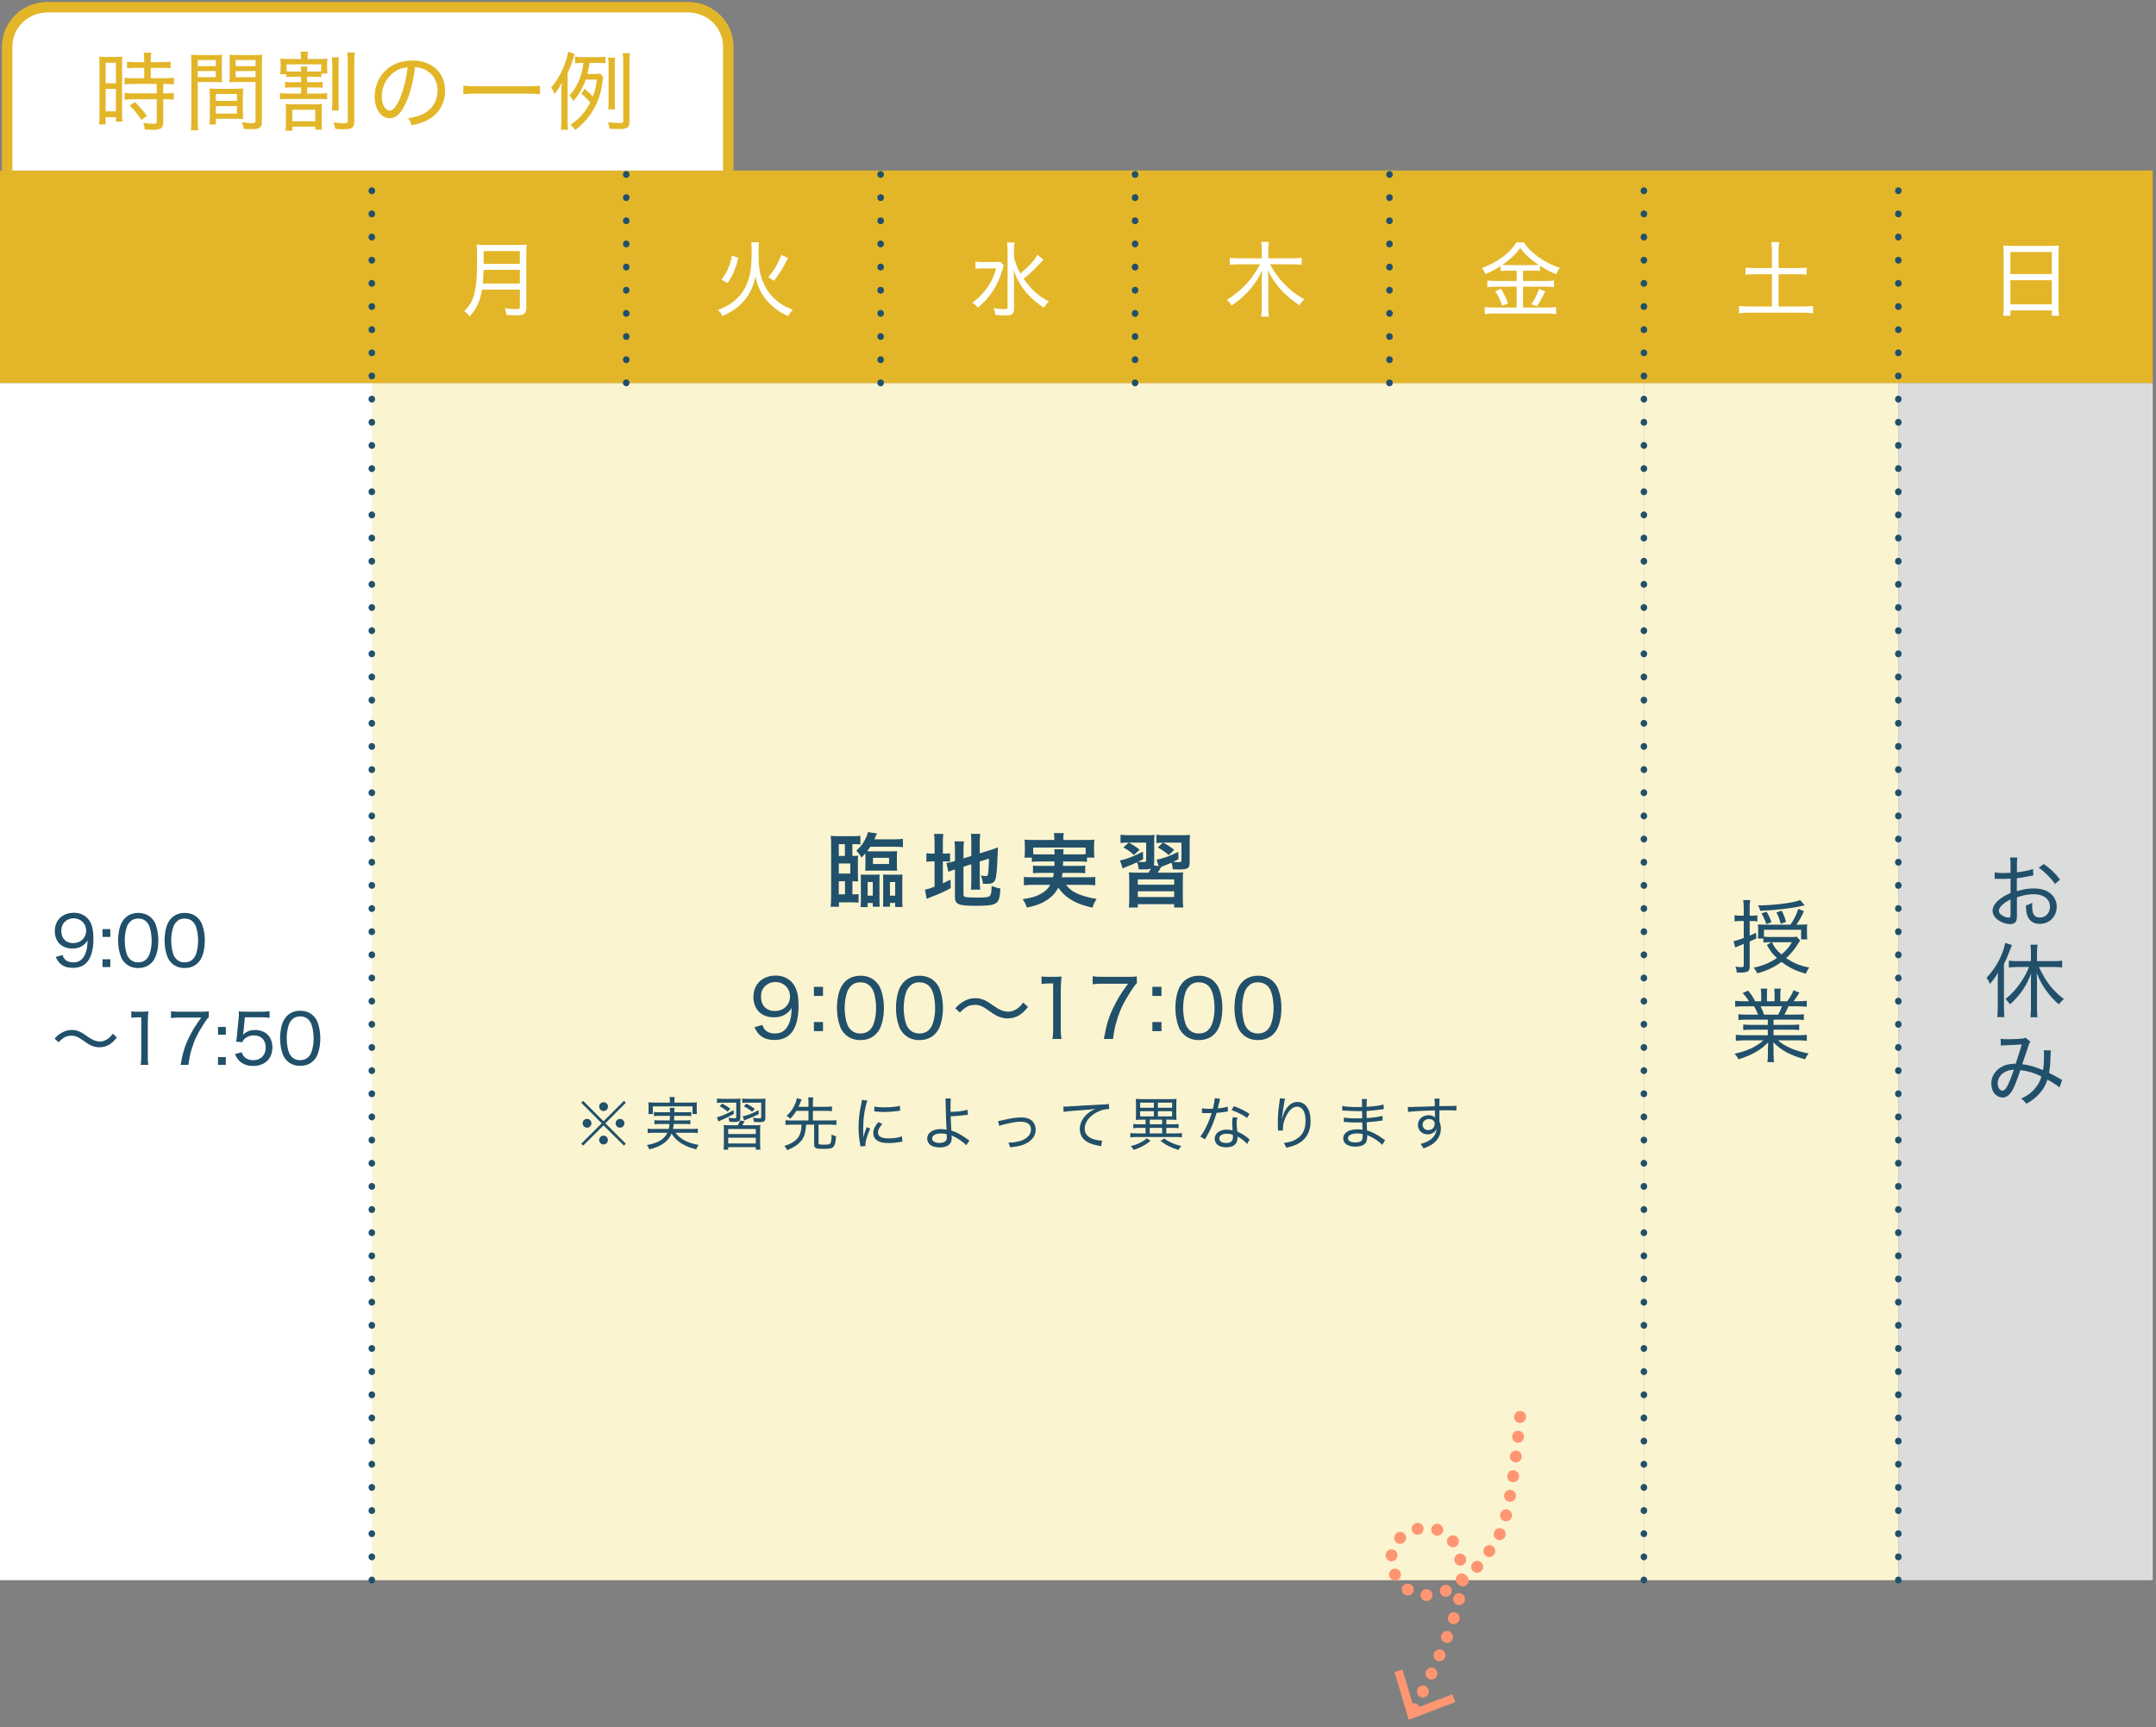 <?xml version="1.0" encoding="UTF-8"?><svg id="_レイヤー_1" xmlns="http://www.w3.org/2000/svg" viewBox="0 0 600.909 481.521"><rect x="0" y="0" width="600.909" height="481.521" fill="#808080" stroke="none"/><defs><style>.cls-1{stroke:#e3b629;stroke-width:2.922px;}.cls-1,.cls-2{stroke-linejoin:round;}.cls-1,.cls-3{fill:#fff;}.cls-4{fill:#ff9671;}.cls-5{fill:#21506b;}.cls-2{stroke:#ff9671;stroke-dasharray:.035 5.509 0 0 0 0;stroke-width:3.306px;}.cls-2,.cls-6{fill:none;stroke-linecap:round;}.cls-7{fill:#e3b629;}.cls-8{fill:#dbdcdc;}.cls-6{stroke:#21506b;stroke-dasharray:.091 6.364 0 0 0 0;stroke-miterlimit:10;stroke-width:1.818px;}.cls-9{fill:#fbf4d0;}</style></defs><rect class="cls-3" x="0" y="106.776" width="104" height="333.745"/><rect class="cls-9" x="103.632" y="106.776" width="354.549" height="333.745"/><rect class="cls-9" x="458.181" y="106.776" width="70.91" height="333.745"/><rect class="cls-8" x="529.09" y="106.776" width="70.91" height="333.745"/><rect class="cls-7" y="47.539" width="599.995" height="59.236"/><line class="cls-6" x1="103.632" y1="440.521" x2="103.632" y2="47.539"/><line class="cls-6" x1="174.542" y1="106.776" x2="174.542" y2="47.539"/><line class="cls-6" x1="245.451" y1="106.776" x2="245.451" y2="47.539"/><line class="cls-6" x1="316.361" y1="106.776" x2="316.361" y2="47.539"/><line class="cls-6" x1="387.271" y1="106.776" x2="387.271" y2="47.539"/><line class="cls-6" x1="458.181" y1="440.521" x2="458.181" y2="47.539"/><line class="cls-6" x1="529.09" y1="440.521" x2="529.09" y2="47.539"/><path class="cls-5" d="M237.578,238.612c.808,0,1.077-.022,1.594-.066-.044.492-.066.83-.066,1.707v3.796c.022.899.044,1.459.066,1.685-.495-.047-.786-.047-1.594-.069v3.661h.313c.517,0,1.102-.044,1.416-.091v2.405c-.404-.047-1.212-.091-2.045-.091h-3.436v1.237h-2.314c.091-.786.138-1.71.138-2.74v-14.758c0-.833-.025-1.438-.113-2.271.604.069,1.212.091,2.311.091h3.661c1.012,0,1.685-.022,2.293-.113v2.427c-.426-.069-.786-.091-1.394-.091h-.83v3.279ZM235.489,235.333h-1.707v3.279h1.707v-3.279ZM236.992,243.532v-2.809h-3.21v2.809h3.21ZM233.782,245.665v3.661h1.729v-3.661h-1.729ZM242.586,236.053c-.36.539-.517.761-.899,1.256.495.022.673.022,1.237.022h5.368c1.034,0,1.259,0,1.751-.066-.044.448-.066.899-.066,1.481v2.427c0,.63.022,1.099.066,1.572-.517-.022-.921-.047-1.751-.047h-5.368c-.808,0-1.237.025-1.776.047.047-.404.069-.786.069-1.506v-2.449c0-.357,0-.561-.022-.874-.36.404-.542.604-1.102,1.168-.404-.786-.742-1.237-1.416-1.932,1.459-1.347,2.271-2.54,2.922-4.156.157-.448.222-.651.291-1.034l2.537.382q-.113.247-.313.72c-.044.135-.157.357-.404.921h5.459c1.077,0,1.885-.047,2.493-.135v2.311c-.608-.066-1.438-.11-2.383-.11h-6.693ZM239.845,252.875c.069-.63.091-1.19.091-1.998v-5.19c0-1.168,0-1.281-.044-1.885.604.044.761.044,1.481.044h2.314c.717,0,.874,0,1.481-.044-.044.495-.044.695-.044,1.82v5.299c0,.764.022,1.19.066,1.842h-1.932v-1.034h-1.438v1.146h-1.976ZM241.822,249.687h1.438v-3.796h-1.438v3.796ZM243.306,240.858h4.491v-1.707h-4.491v1.707ZM250.09,243.846c.717,0,1.008-.022,1.459-.044-.047.561-.069.943-.069,1.82v5.186c0,.764.022,1.438.091,2.045h-2.067v-1.124h-1.459v1.034h-1.954c.044-.626.069-1.008.069-1.885v-5.19c0-1.121,0-1.347-.047-1.885.63.044.764.044,1.485.044h2.493ZM248.045,245.891v3.796h1.459v-3.796h-1.459Z"/><path class="cls-5" d="M260.475,235.064c0-1.168-.044-1.885-.135-2.584h2.584c-.113.72-.135,1.347-.135,2.606v2.875h.492c.833,0,1.146-.022,1.506-.091v2.358c-.473-.066-.877-.088-1.572-.088h-.426v6.11c.874-.407,1.121-.517,2.133-1.034l.069,2.38c-2.045,1.099-3.257,1.638-5.55,2.493-.63.247-.83.338-1.168.495l-.473-2.584c.676-.091,1.328-.291,2.675-.808v-7.053h-.517c-.855,0-1.212.022-1.751.113v-2.405c.492.091.874.113,1.751.113h.517v-2.897ZM268.54,249.37c0,.451.157.608.651.698.583.113,1.413.157,3.054.157,2.672,0,3.392-.113,3.73-.586.269-.379.404-1.143.404-2.672.717.313,1.685.608,2.446.742-.269,4.491-.739,4.804-7.141,4.804-4.538,0-5.528-.426-5.528-2.402v-7.726c-.2.066-.357.113-.448.135-.673.225-.921.313-1.369.517l-.564-2.449c.63-.088,1.416-.247,2.18-.495l.2-.066v-3.079c0-1.077-.022-1.638-.135-2.38h2.653c-.091.72-.135,1.372-.135,2.293v2.446l2.177-.695v-3.909c0-1.034-.022-1.503-.113-2.246h2.606c-.088.742-.135,1.459-.135,2.293v3.144l3.235-1.012c.877-.269,1.237-.404,1.842-.673-.044.987-.066,1.143-.113,2.358-.113,3.166-.269,5.212-.492,6.176-.294,1.281-.899,1.663-2.54,1.663-.291,0-.495,0-1.055-.047-.113-.965-.269-1.616-.608-2.311.517.113.921.179,1.259.179.561,0,.695-.091.786-.561.113-.742.204-2.136.269-4.313l-2.584.808v5.594c0,.921.047,1.55.135,2.246h-2.606c.091-.764.113-1.259.113-2.314v-4.761l-2.177.695v7.748Z"/><path class="cls-5" d="M289.703,240.162c-1.03,0-1.594.022-2.111.113v-1.19h-2.064c.088-.517.11-.921.11-1.663v-1.663c0-.604-.022-1.099-.088-1.685.717.069,1.347.091,2.471.091h5.838v-.517c0-.561-.044-.921-.135-1.416h2.762c-.088.451-.11.855-.11,1.416v.517h6.154c1.143,0,1.729-.022,2.493-.091-.069.564-.091,1.034-.091,1.641v1.707c0,.651.022,1.146.091,1.663h-2.067v1.19c-.561-.091-1.077-.113-2.133-.113h-4.516q-.022.717-.044,1.234h4.2c1.099,0,1.459-.022,1.998-.088v2.133c-.583-.066-.943-.091-1.998-.091h-4.335c-.069.564-.091.742-.182,1.215h7.009c1.121,0,1.685-.025,2.314-.113v2.358c-.811-.091-1.438-.135-2.427-.135h-5.728c.808.965,1.237,1.347,2.089,1.885.99.608,2.38,1.146,3.953,1.528.564.157,1.259.291,2.496.517-.517.786-.877,1.481-1.168,2.424-2.089-.492-3.01-.786-4.203-1.303-2.402-1.077-3.931-2.289-5.321-4.266-.808,1.525-1.776,2.559-3.279,3.527-1.572.987-2.988,1.525-5.481,2.02-.404-1.146-.539-1.391-1.19-2.336,2.358-.335,3.527-.673,4.873-1.369,1.303-.673,2.18-1.481,2.853-2.628h-4.964c-.877,0-1.597.044-2.405.135v-2.358c.608.088,1.146.113,2.271.113h5.885c.088-.429.135-.676.2-1.215h-3.796c-1.077,0-1.438.025-2.02.091v-2.133c.539.066.921.088,2.02.088h3.953q.025-.626.025-1.234h-4.203ZM293.928,238.186c-.022-.72-.022-1.012-.091-1.438h2.606c-.066.269-.066.539-.091,1.438h4.472c.852,0,1.212-.022,1.773-.069v-1.842h-14.623v1.842c.404.047.899.069,1.729.069h4.225Z"/><path class="cls-5" d="M331.583,240.162c0,1.124-.113,1.481-.517,1.798-.404.313-1.055.426-2.471.426-.426,0-.695,0-1.729-.044-.022-.698-.135-1.259-.36-1.842-.965.426-1.259.539-2.268.921-.294.11-.36.135-.586.222-.495.899-.583,1.034-.987,1.641h4.626c1.303,0,1.729-.022,2.471-.091-.069.764-.091,1.146-.091,2.54v4.67c0,1.303.022,1.954.135,2.584h-2.559v-.921h-10.11v.921h-2.537c.113-.695.135-1.281.135-2.584v-4.626c0-1.416-.022-1.82-.091-2.584.72.069,1.212.091,2.471.091h3.01c.204-.338.247-.382.673-1.168-.47.179-1.034.247-1.998.247-.269,0-.943,0-1.438-.022-.044-.786-.179-1.303-.473-1.954-1.077.492-1.885.852-2.963,1.278-.495.204-.651.247-1.012.451l-.764-2.246c1.616-.269,3.865-1.146,6.402-2.449l.069,2.089c-.676.36-.833.448-1.485.742.698.044.943.066,1.19.066,1.055,0,1.124-.022,1.124-.517v-4.895h-4.808c1.19.651,1.91,1.099,3.01,1.976l-1.616,1.481c-.943-.899-1.572-1.347-2.944-2.133l1.506-1.325h-.247c-.965,0-1.438.022-2.045.113v-2.314c.72.091,1.459.135,2.493.135h4.717c1.193,0,1.685-.022,2.271-.091-.069.517-.091,1.012-.091,2.271v5.099c0,.47-.022.761-.113,1.099l1.372.269-.608-1.842c1.663-.247,3.57-.943,6.067-2.18l.044,2.045c-.72.404-.99.539-1.459.742.448.066.965.088,1.256.088.968,0,1.034-.022,1.034-.539v-4.895h-5.099c1.506.83,1.91,1.099,3.079,2.02l-1.528,1.459c-1.146-.987-1.751-1.413-3.032-2.133l1.394-1.325c-.811,0-1.193.022-1.798.113v-2.336c.739.113,1.503.135,2.537.135h4.695c1.102,0,1.685-.022,2.133-.091-.066.564-.088,1.215-.088,2.314v5.099ZM317.138,246.63h10.11v-1.481h-10.11v1.481ZM317.138,250.069h10.11v-1.594h-10.11v1.594Z"/><path class="cls-5" d="M212.482,285.71c.269.717.426,1.034.764,1.394.604.651,1.572,1.008,2.762,1.008,1.594,0,2.719-.651,3.527-2.02.426-.72.786-1.776.943-2.831.069-.495.135-1.303.179-2.336-.335.608-.539.855-.987,1.259-1.124.987-2.314,1.416-3.953,1.416-1.707,0-3.191-.539-4.178-1.528-.99-.987-1.55-2.471-1.55-4.065,0-3.661,2.471-6.041,6.289-6.041,2.268,0,4.2,1.099,5.233,2.988.717,1.278,1.055,3.097,1.055,5.481,0,3.367-.695,5.951-1.998,7.501-1.146,1.347-2.653,1.976-4.695,1.976-1.619,0-2.897-.382-3.887-1.19-.695-.561-1.099-1.099-1.707-2.358l2.202-.651ZM220.186,277.827c0-2.336-1.754-4.068-4.087-4.068-1.102,0-2.136.429-2.875,1.168-.764.742-1.124,1.707-1.124,2.922,0,2.446,1.503,3.996,3.862,3.996,2.427,0,4.225-1.707,4.225-4.018Z"/><path class="cls-5" d="M229.385,277.642h-2.537v-2.54h2.537v2.54ZM226.848,287.458v-2.537h2.537v2.537h-2.537Z"/><path class="cls-5" d="M235.514,288.294c-.63-.63-1.102-1.35-1.372-2.111-.583-1.572-.874-3.348-.874-5.168,0-2.402.517-4.829,1.325-6.132,1.121-1.885,2.919-2.875,5.233-2.875,1.729,0,3.235.586,4.291,1.663.63.63,1.099,1.369,1.369,2.111.586,1.572.877,3.323.877,5.212,0,2.693-.608,5.143-1.594,6.536-1.168,1.616-2.831,2.424-4.986,2.424-1.732,0-3.17-.561-4.269-1.66ZM237.064,274.996c-.473.517-.808,1.077-.99,1.663-.426,1.303-.651,2.784-.651,4.378,0,2.023.429,4.178,1.034,5.19.764,1.259,1.889,1.885,3.348,1.885,1.077,0,2.02-.357,2.672-1.034.473-.492.855-1.099,1.055-1.773.451-1.347.651-2.762.651-4.335,0-1.91-.404-4.065-.965-5.099-.72-1.35-1.864-2.023-3.436-2.023-1.146,0-2.023.36-2.719,1.146Z"/><path class="cls-5" d="M251.969,288.294c-.63-.63-1.102-1.35-1.372-2.111-.583-1.572-.874-3.348-.874-5.168,0-2.402.517-4.829,1.325-6.132,1.121-1.885,2.919-2.875,5.233-2.875,1.729,0,3.235.586,4.291,1.663.63.63,1.099,1.369,1.369,2.111.586,1.572.877,3.323.877,5.212,0,2.693-.608,5.143-1.594,6.536-1.168,1.616-2.831,2.424-4.986,2.424-1.732,0-3.17-.561-4.269-1.66ZM253.519,274.996c-.473.517-.808,1.077-.99,1.663-.426,1.303-.651,2.784-.651,4.378,0,2.023.429,4.178,1.034,5.19.764,1.259,1.889,1.885,3.348,1.885,1.077,0,2.02-.357,2.672-1.034.473-.492.855-1.099,1.055-1.773.451-1.347.651-2.762.651-4.335,0-1.91-.404-4.065-.965-5.099-.72-1.35-1.864-2.023-3.436-2.023-1.146,0-2.023.36-2.719,1.146Z"/><path class="cls-5" d="M266.244,281.084c.899-.968,1.372-1.35,2.246-1.867,1.124-.673,2.114-.943,3.304-.943,1.008,0,1.929.204,2.828.651.608.291.72.36,2.089,1.325,1.82,1.281,3.01,1.776,4.247,1.776.604,0,1.146-.113,1.751-.382.968-.451,1.594-.99,2.493-2.158l1.325,1.237c-1.077,1.303-1.707,1.864-2.628,2.402-.852.495-1.976.786-3.054.786-.673,0-1.394-.113-2.089-.36-.899-.291-1.572-.673-3.101-1.773-1.82-1.303-2.65-1.641-3.996-1.641-1.528,0-2.606.564-4.112,2.136l-1.303-1.19Z"/><path class="cls-5" d="M290.288,272.212c.63.088,1.081.11,1.976.11h1.597c.852,0,1.234-.022,1.998-.11-.135,1.347-.204,2.493-.204,3.727v11.053c0,1.077.047,1.773.182,2.65h-2.493c.135-.83.179-1.594.179-2.65v-12.825h-1.168c-.764,0-1.347.044-2.067.135v-2.089Z"/><path class="cls-5" d="M316.856,274.119c-.473.426-.899.99-1.842,2.471-1.91,3.01-2.875,5.008-3.708,7.817-.539,1.751-.764,2.831-1.099,5.233h-2.54c.742-4.109,1.35-6.11,2.719-8.917,1.102-2.271,2.067-3.843,4.021-6.492h-7.21c-1.146,0-1.798.044-2.653.157v-2.224c.899.113,1.575.157,2.719.157h6.853c1.438,0,1.907-.022,2.74-.11v1.907Z"/><path class="cls-5" d="M323.718,277.642h-2.537v-2.54h2.537v2.54ZM321.182,287.458v-2.537h2.537v2.537h-2.537Z"/><path class="cls-5" d="M329.848,288.294c-.63-.63-1.102-1.35-1.372-2.111-.583-1.572-.874-3.348-.874-5.168,0-2.402.517-4.829,1.325-6.132,1.121-1.885,2.919-2.875,5.233-2.875,1.729,0,3.235.586,4.291,1.663.63.63,1.099,1.369,1.369,2.111.586,1.572.877,3.323.877,5.212,0,2.693-.608,5.143-1.594,6.536-1.168,1.616-2.831,2.424-4.986,2.424-1.732,0-3.17-.561-4.269-1.66ZM331.398,274.996c-.473.517-.808,1.077-.99,1.663-.426,1.303-.651,2.784-.651,4.378,0,2.023.429,4.178,1.034,5.19.764,1.259,1.889,1.885,3.348,1.885,1.077,0,2.02-.357,2.672-1.034.473-.492.855-1.099,1.055-1.773.451-1.347.651-2.762.651-4.335,0-1.91-.404-4.065-.965-5.099-.72-1.35-1.864-2.023-3.436-2.023-1.146,0-2.023.36-2.719,1.146Z"/><path class="cls-5" d="M346.303,288.294c-.63-.63-1.102-1.35-1.372-2.111-.583-1.572-.874-3.348-.874-5.168,0-2.402.517-4.829,1.325-6.132,1.121-1.885,2.919-2.875,5.233-2.875,1.729,0,3.235.586,4.291,1.663.63.63,1.099,1.369,1.369,2.111.586,1.572.877,3.323.877,5.212,0,2.693-.608,5.143-1.594,6.536-1.168,1.616-2.831,2.424-4.986,2.424-1.732,0-3.17-.561-4.269-1.66ZM347.853,274.996c-.473.517-.808,1.077-.99,1.663-.426,1.303-.651,2.784-.651,4.378,0,2.023.429,4.178,1.034,5.19.764,1.259,1.889,1.885,3.348,1.885,1.077,0,2.02-.357,2.672-1.034.473-.492.855-1.099,1.055-1.773.451-1.347.651-2.762.651-4.335,0-1.91-.404-4.065-.965-5.099-.72-1.35-1.864-2.023-3.436-2.023-1.146,0-2.023.36-2.719,1.146Z"/><path class="cls-5" d="M173.915,306.891l.514.529-5.7,5.728,5.7,5.7-.514.529-5.7-5.65-5.681,5.65-.529-.529,5.697-5.7-5.697-5.728.529-.529,5.681,5.697,5.7-5.697ZM164.845,313.133c0,.692-.545,1.237-1.218,1.237s-1.237-.561-1.237-1.237.545-1.218,1.237-1.218c.673,0,1.218.545,1.218,1.218ZM169.436,317.822c0,.673-.561,1.234-1.221,1.234-.639,0-1.234-.592-1.234-1.234,0-.611.576-1.237,1.124-1.237h.047q.016.016.031.016l.031-.016c.676,0,1.221.548,1.221,1.237ZM169.452,308.495c0,.692-.545,1.237-1.218,1.237s-1.237-.561-1.237-1.237.561-1.218,1.237-1.218,1.218.545,1.218,1.218ZM174.028,313.149c0,.676-.545,1.221-1.221,1.221s-1.218-.545-1.218-1.221.545-1.218,1.218-1.218,1.221.545,1.221,1.218Z"/><path class="cls-5" d="M188.294,315.783c.689.899,1.268,1.428,2.167,1.957,1.156.676,2.408,1.109,4.253,1.447-.288.382-.482.752-.673,1.234-3.436-.899-5.362-2.136-6.887-4.382-.545,1.268-1.331,2.167-2.471,2.891-1.093.689-2.136,1.106-3.724,1.475-.194-.529-.288-.689-.658-1.203,1.557-.272,2.455-.564,3.451-1.093,1.074-.595,1.782-1.315,2.261-2.327h-3.915c-.595,0-1.077.031-1.575.097v-1.253c.42.081.821.097,1.525.097h4.335c.113-.435.16-.786.225-1.381h-2.794c-.705,0-1.027.016-1.413.081v-1.156c.417.063.673.078,1.413.078h2.856c.034-.608.05-.77.066-1.268h-2.953c-.692,0-1.093.016-1.525.081v-1.171c.401.063.817.078,1.525.078h2.953c0-.658-.016-.88-.081-1.218h1.381c-.066.257-.081.514-.097,1.218h3.195c.723,0,1.14-.016,1.541-.078v1.171c-.464-.066-.833-.081-1.541-.081h-3.21c-.031.626-.031.918-.063,1.268h3.144c.739,0,.98-.016,1.397-.078v1.156c-.401-.066-.689-.081-1.397-.081h-3.226c-.066.642-.097.899-.21,1.381h5.393c.708,0,1.109-.016,1.525-.097v1.253c-.514-.066-.946-.097-1.572-.097h-4.623ZM186.706,306.841c0-.385-.034-.658-.097-1.008h1.444c-.063.335-.097.623-.097.993v.548h4.638c.739,0,1.14-.019,1.654-.066-.047.385-.063.673-.063,1.109v1.012c0,.464.016.817.063,1.137h-1.234v-2.133h-11.059v2.133h-1.253c.047-.351.063-.642.063-1.137v-.996c0-.435-.016-.739-.063-1.124.514.047.93.066,1.669.066h4.335v-.532Z"/><path class="cls-5" d="M204.536,310.534c-1.3.739-1.976,1.074-3.677,1.813-.288.128-.401.179-.626.288l-.432-1.153c1.106-.225,2.744-.933,4.654-2.008l.081,1.059ZM201.341,307.389c-.723,0-1.027.016-1.51.094v-1.25c.448.063.98.094,1.669.094h3.339c.802,0,1.221-.016,1.572-.063-.047.385-.063.77-.063,1.572v3.611c0,.626-.097.899-.385,1.093-.291.175-.642.241-1.334.241-.366,0-.899-.034-1.331-.066-.047-.417-.128-.739-.272-1.109.545.097,1.09.147,1.619.147.482,0,.564-.066.564-.435v-3.931h-3.868ZM202.769,309.892c-.755-.673-1.237-.996-2.233-1.525l.77-.705c.965.514,1.416.786,2.264,1.444l-.802.786ZM210.17,313.697c.833,0,1.234-.016,1.748-.066-.047.498-.063.821-.063,1.782v3.37c0,.852.016,1.3.094,1.719h-1.3v-.708h-7.689v.708h-1.3c.066-.451.097-.899.097-1.719v-3.354c0-.93-.016-1.234-.063-1.798.514.05.946.066,1.763.066h2.167c.257-.417.545-1.012.658-1.35l1.268.241c-.288.514-.401.708-.658,1.109h3.276ZM202.961,316.137h7.689v-1.413h-7.689v1.413ZM202.961,318.768h7.689v-1.604h-7.689v1.604ZM208.388,307.389c-.692,0-1.062.016-1.51.094v-1.25c.448.063.962.094,1.685.094h3.307c.786,0,1.234-.016,1.506-.063-.047.385-.063.833-.063,1.588v3.63c0,.72-.063.915-.37,1.121-.225.163-.576.225-1.253.225-.448,0-.93-.016-1.572-.063-.016-.435-.081-.739-.241-1.159.642.113,1.187.163,1.622.163.626,0,.658-.016.658-.435v-3.946h-3.771ZM211.486,310.565c-1.093.579-2.039.996-3.37,1.494-.338.144-.467.194-.708.319l-.417-1.187c1.106-.16,2.615-.736,4.429-1.701l.066,1.074ZM209.622,309.923c-.868-.705-1.397-1.043-2.327-1.522l.739-.723c.996.514,1.444.802,2.358,1.459l-.77.786Z"/><path class="cls-5" d="M221.965,309.685c-.532.849-.996,1.444-1.735,2.214-.385-.417-.576-.579-.996-.836,1.077-1.012,1.478-1.525,2.086-2.697.42-.833.645-1.491.77-2.214l1.334.338c-.128.272-.16.351-.307.752-.238.611-.319.821-.545,1.303h2.762v-1.14c0-.595-.016-.949-.097-1.478h1.428c-.063.467-.097.868-.097,1.478v1.14h3.724c.692,0,1.156-.034,1.591-.097v1.331c-.451-.063-.915-.094-1.591-.094h-3.724v2.678h4.848c.755,0,1.253-.031,1.701-.094v1.347c-.498-.063-.977-.097-1.701-.097h-3.273v5.121c0,.401.207.467,1.444.467,1.366,0,1.732-.097,1.926-.529.191-.435.257-1.062.257-2.296.417.225.705.338,1.253.482-.113,1.444-.257,2.183-.529,2.646-.404.708-1.012.868-3.163.868-1.942,0-2.424-.241-2.424-1.171v-5.587h-2.23c-.179,2.603-.626,3.852-1.832,5.024-.915.883-1.763,1.397-3.448,2.089-.21-.417-.291-.564-.77-1.171,1.572-.498,2.584-1.043,3.448-1.91.626-.626,1.027-1.494,1.206-2.665.063-.338.078-.642.128-1.366h-2.794c-.705,0-1.203.034-1.685.097v-1.347c.448.063.946.094,1.685.094h4.72v-2.678h-3.37Z"/><path class="cls-5" d="M240.644,317.148c.16-.899.417-1.669.93-2.938l.965.448c-.802,1.704-1.35,3.548-1.35,4.529,0,.063,0,.175.019.304l-1.397.097c-.034-.257-.05-.354-.097-.676-.304-1.763-.417-2.953-.417-4.573,0-2.249.191-3.981.705-6.358.16-.802.194-.962.225-1.362l1.525.207c-.288.755-.579,1.942-.802,3.195-.241,1.413-.37,3.082-.37,4.911,0,.323.016,1.093.031,1.525,0,.354.016.42.016.692h.016ZM245.909,313.359c-.833.915-1.203,1.654-1.203,2.358,0,1.093.993,1.638,2.938,1.638,1.444,0,2.825-.207,3.74-.561l.144,1.459c-.21.031-.241.031-.579.097-1.156.21-2.23.304-3.304.304-1.895,0-3.097-.401-3.774-1.265-.304-.404-.482-.965-.482-1.541,0-.949.435-1.879,1.431-3.035l1.09.545ZM243.694,308.464c.739.175,1.475.241,2.712.241,1.879,0,3.42-.16,4.397-.435l.081,1.366c-.05,0-.417.05-1.109.144-.977.128-2.23.21-3.417.21-.821,0-1.334-.031-2.152-.113q-.05,0-.288-.031c-.097-.016-.128-.016-.257-.034l.031-1.347Z"/><path class="cls-5" d="M265.007,306.234c-.066.448-.081.946-.081,2.293,0,.291,0,.564.016,1.431,1.782,0,3.758-.257,4.704-.595l.144,1.397q-.304.016-.996.113c-1.378.191-2.487.288-3.818.319.031,1.397.097,2.747.191,3.981,1.397.435,2.6,1.077,4.253,2.264.37.257.451.304.77.514l-.899,1.331c-.623-.786-2.277-1.942-3.705-2.584-.194-.078-.21-.097-.388-.191.05.16.066.401.066.658,0,.658-.144,1.218-.432,1.604-.514.723-1.557,1.109-2.938,1.109-2.167,0-3.467-.93-3.467-2.487,0-1.575,1.525-2.634,3.787-2.634.564,0,1.366.097,1.622.191-.081-.545-.241-4.895-.272-7.382,0-.802-.016-.93-.066-1.331h1.51ZM262.198,315.993c-1.444,0-2.393.561-2.393,1.413,0,.736.805,1.218,2.039,1.218.723,0,1.319-.175,1.688-.514.257-.225.366-.561.366-1.043,0-.257-.031-.883-.047-.883-.658-.16-.98-.191-1.654-.191Z"/><path class="cls-5" d="M278.183,312.51c.417-.034.432-.05,1.525-.291,2.133-.498,3.561-.705,4.927-.705,1.685,0,2.872.514,3.498,1.541.338.529.529,1.218.529,1.91,0,1.892-1.428,3.498-3.787,4.269-.98.319-1.315.37-3.354.626-.113-.548-.194-.755-.498-1.319h.241c.977,0,2.261-.207,3.195-.495,1.813-.595,2.888-1.766,2.888-3.163,0-1.413-.977-2.167-2.841-2.167-1.109,0-2.311.175-4.238.642-.996.225-1.253.304-1.766.529l-.319-1.378Z"/><path class="cls-5" d="M296.367,308.479c.335.016.479.016.576.016.225,0,.432-.016.93-.047,2.249-.16,6.646-.401,9.296-.529.977-.031,1.619-.097,1.876-.163l.113,1.431h-.191c-1.3,0-2.825.514-4.093,1.378-1.622,1.109-2.537,2.568-2.537,4.078,0,1.413.802,2.393,2.408,2.922.802.257,1.638.401,2.408.401l-.225,1.557c-.194-.047-.257-.047-.514-.097-1.654-.272-2.6-.576-3.548-1.187-1.237-.786-1.91-2.023-1.91-3.467,0-2.327,1.591-4.429,4.303-5.65-1.027.16-1.798.241-3.533.354-3.113.21-4.429.335-5.28.514l-.078-1.51Z"/><path class="cls-5" d="M318,312.141c-.545,0-1.027.031-1.444.078,0-.097.016-.175.016-.222.031-.404.047-.789.047-1.303v-2.856c0-.658-.016-1.074-.063-1.51.401.066.868.081,1.541.081h8.281c.658,0,1.124-.016,1.541-.081-.047.401-.063.821-.063,1.51v2.856c0,.676.016,1.012.063,1.525-.432-.047-.915-.078-1.475-.078h-1.366v1.284h1.813c.676,0,1.156-.034,1.591-.097v1.187c-.498-.047-.98-.081-1.591-.081h-1.813v1.525h2.65c.77,0,1.253-.031,1.685-.094v1.203c-.432-.066-.946-.097-1.685-.097h-10.981c-.736,0-1.25.031-1.701.097v-1.203c.482.078.883.094,1.685.094h2.553v-1.525h-1.845c-.611,0-1.093.034-1.572.081v-1.187c.417.063.946.097,1.572.097h1.845v-1.284h-1.284ZM320.696,318.013c-.802.661-1.203.949-1.989,1.381-.883.482-1.478.739-2.715,1.171-.351-.514-.448-.642-.864-1.059,1.234-.319,1.798-.529,2.759-.996.755-.385,1.077-.592,1.735-1.14l1.074.642ZM317.774,308.818h3.821v-1.428h-3.821v1.428ZM317.774,311.226h3.821v-1.447h-3.821v1.447ZM320.455,313.425h3.451v-1.284h-3.451v1.284ZM320.455,315.958h3.451v-1.525h-3.451v1.525ZM322.735,308.818h3.949v-1.428h-3.949v1.428ZM322.735,311.226h3.949v-1.447h-3.949v1.447ZM324.501,317.371c.72.548,1.043.739,1.798,1.093,1.043.498,1.654.689,2.953.996-.451.514-.514.608-.786,1.121-2.233-.705-3.373-1.268-5.027-2.534l1.062-.676Z"/><path class="cls-5" d="M340.051,306.328c-.097.291-.097.338-.241,1.027-.113.548-.21.899-.401,1.654,1.074-.094,2.086-.272,2.778-.498l.047,1.334q-.175.016-.545.078c-.611.113-1.525.241-2.618.323-.479,1.669-1.059,3.21-1.763,4.685-.385.77-.532,1.043-1.14,2.12-.144.241-.241.417-.323.561l-1.3-.755c1.14-1.444,2.424-4.09,3.163-6.565-.42.016-.482.016-1.156.016-.385,0-.514,0-.996-.016h-.561v-1.315c.561.097,1.043.128,1.942.128.432,0,.849,0,1.106-.016.272-1.012.482-2.23.529-2.953l1.478.191ZM347.596,318.931c-.595-.739-1.591-1.51-2.712-2.12.031.21.031.288.031.417,0,.611-.21,1.253-.529,1.654-.482.611-1.413.965-2.537.965-.595,0-1.237-.097-1.751-.291-.946-.319-1.541-1.137-1.541-2.102,0-1.494,1.381-2.537,3.354-2.537.548,0,.949.05,1.622.21-.063-.786-.113-1.654-.113-2.183s.05-.946.163-1.494l1.315.113c-.179.611-.225.93-.225,1.541,0,.673.081,1.654.175,2.358,1.19.532,1.766.852,2.731,1.607.238.191.304.241.448.385q.144.113.241.194l-.673,1.284ZM341.912,316.055c-1.265,0-2.07.529-2.07,1.35,0,.77.723,1.234,1.926,1.234,1.268,0,1.879-.529,1.879-1.638,0-.175-.031-.639-.047-.639-.642-.225-1.077-.307-1.688-.307ZM347.596,311.658c-1.35-.93-2.618-1.572-4.35-2.199l.689-1.093c1.864.723,3.004,1.284,4.319,2.136l-.658,1.156Z"/><path class="cls-5" d="M357.384,311.818q.031-.113.113-.432c.21-.868.514-1.575.965-2.249.88-1.284,1.942-1.942,3.16-1.942,1.093,0,1.992.482,2.65,1.428.705,1.027,1.012,2.233,1.012,4.012,0,2.957-1.334,5.186-3.837,6.389-.786.37-1.766.692-2.938.933-.241-.645-.354-.836-.723-1.319,1.541-.207,2.377-.448,3.339-.977,1.879-1.043,2.747-2.681,2.747-5.218,0-2.502-.868-3.934-2.377-3.934-1.14,0-2.167.899-3.051,2.681-.592,1.171-.883,2.377-.883,3.58v.385l-1.378.031c.016-.078.016-.144.016-.175,0-.047,0-.144-.016-.304,0-.163-.031-1.879-.031-2.073,0-1.619.11-2.985.529-5.938.031-.241.031-.319.031-.514l1.475.113c-.191.564-.238.786-.642,3.595-.144,1.012-.175,1.366-.222,1.926h.063Z"/><path class="cls-5" d="M385.261,319.169c-.755-.802-1.926-1.635-3.273-2.311q-.354-.175-.93-.417c.016.194.016.272.016.417,0,.626-.144,1.237-.385,1.654-.417.739-1.494,1.14-3.019,1.14-2.02,0-3.289-.883-3.289-2.296,0-1.572,1.491-2.518,3.962-2.518.548,0,.949.031,1.416.094q-.034-.385-.081-2.039c-.852.019-1.413.034-1.813.034-.949,0-1.735-.034-2.762-.128-.191-.016-.319-.016-.417-.016h-.144l.016-1.253c.723.16,2.102.257,3.708.257.37,0,.849-.016,1.397-.031-.016-1.591-.034-1.751-.034-2.008-.545.016-.817.016-1.121.016-.965,0-2.731-.078-3.868-.16-.147-.016-.257-.016-.323-.016-.047,0-.128,0-.225.016l.019-1.3c.77.191,2.39.319,4.172.319.304,0,.868-.016,1.347-.031q-.016-1.845-.078-2.214h1.444c-.063.37-.097.946-.113,2.167,2.12-.113,3.79-.338,4.735-.642l.066,1.3q-.307.016-1.156.144c-1.381.191-2.183.272-3.646.354,0,.864.016,1.106.031,1.989,1.91-.113,3.486-.338,4.4-.626l.063,1.3c-.272.016-.319.034-1.557.21-.626.097-2.055.225-2.888.272q.047,1.638.078,2.296c1.525.467,2.762,1.109,4.463,2.327.272.179.338.241.561.37l-.77,1.331ZM378.198,315.974c-.977,0-1.829.257-2.23.676-.16.16-.257.417-.257.673,0,.739.77,1.171,2.055,1.171.817,0,1.413-.175,1.701-.498.225-.241.323-.642.323-1.315,0-.128-.016-.545-.016-.545-.611-.128-.918-.163-1.575-.163Z"/><path class="cls-5" d="M399.881,307.195c-.016-.432-.031-.592-.078-.93h1.444c-.066.498-.081.739-.081,2.102,3.004-.016,4.222-.047,4.751-.113v1.35c-.608-.066-1.187-.081-2.953-.081-.222,0-.498,0-1.782.016v3.082c.291.692.404,1.221.404,1.992,0,1.732-.739,3.16-2.202,4.238-.673.482-1.347.817-2.646,1.3-.323-.642-.435-.817-.817-1.237,2.07-.561,3.304-1.347,3.996-2.6.288-.514.417-.977.464-1.622-.16.338-.257.514-.432.708-.482.545-1.187.833-2.023.833-1.572,0-2.728-1.106-2.728-2.615,0-1.572,1.253-2.728,2.969-2.728.755,0,1.381.225,1.782.642v-.113c-.016-.144-.031-.98-.031-1.864-2.747.05-6.486.257-7.482.42l-.047-1.381c.319.016.451.016.689.016.435,0,.532,0,2.953-.097,1.366-.047,2.07-.063,3.868-.11l-.016-1.206ZM396.511,313.519c0,.899.642,1.525,1.572,1.525,1.043,0,1.782-.72,1.782-1.763,0-.388-.094-.626-.319-.852-.323-.307-.77-.467-1.268-.467-1.012,0-1.766.673-1.766,1.557Z"/><path class="cls-5" d="M486.006,253.216c0-.99-.047-1.594-.16-2.289h1.954c-.113.673-.135,1.278-.135,2.246v2.089h.855c.539,0,.83-.022,1.281-.091v1.685c-.517-.069-.833-.091-1.35-.091h-.786v4.087c.698-.291.943-.404,1.776-.808l.066,1.572c-.673.338-.83.404-1.842.855v6.918c0,.786-.179,1.234-.583,1.438-.338.179-1.055.313-1.729.313h-.138c-.673-.022-.761-.022-1.143-.022-.069-.717-.113-.921-.382-1.641.583.091,1.099.138,1.525.138.676,0,.789-.091.789-.63v-5.841c-1.237.495-1.932.786-2.383.99l-.448-1.754c.673-.135,1.438-.36,2.831-.877v-4.739h-.968c-.583,0-1.055.022-1.594.091v-1.707c.517.091.943.113,1.594.113h.968v-2.045ZM489.958,261.641c.044-.407.066-.764.066-1.303v-1.35c0-.517-.022-.899-.066-1.281.426.047.764.069,1.798.069h7.254c1.077-1.55,1.616-2.628,2.202-4.403l1.572.651c-.72,1.572-1.303,2.606-2.089,3.752h.899c1.055,0,1.55-.022,2.111-.091-.069.429-.069.72-.069,1.438v1.438c0,.517.025.833.091,1.325h-1.729v-2.693h-10.354v1.932c.357.044.965.088,1.503.088h6.267c.695,0,1.102-.022,1.394-.088l.921,1.099c-.157.204-.182.247-.36.517-1.212,1.954-2.155,3.101-3.548,4.357,1.998,1.372,3.862,2.136,6.446,2.628-.426.564-.695,1.055-.921,1.732-2.806-.786-4.761-1.732-6.806-3.304-2.067,1.506-4.065,2.449-6.784,3.191-.269-.63-.495-.99-.987-1.594,2.358-.451,4.491-1.328,6.489-2.675-1.234-1.124-1.885-1.976-2.806-3.661l1.281-.742h-.63c-.72,0-1.124.025-1.619.091v-1.121h-1.525ZM503.009,252.386q-.495.113-.921.2c-2.944.673-7.144,1.146-11.479,1.325-.157-.604-.294-.965-.651-1.503,4.335,0,10.176-.742,11.77-1.506l1.281,1.485ZM492.317,257.642c-.426-1.237-.742-1.932-1.372-3.01l1.416-.473c.586.968.855,1.528,1.372,2.897l-1.416.586ZM493.867,262.672c.673,1.416,1.369,2.314,2.65,3.417,1.438-1.237,2.133-2.067,2.919-3.417h-5.569ZM496.313,257.507c-.382-1.438-.604-1.998-1.212-3.166l1.481-.451c.586,1.077.72,1.459,1.215,3.123l-1.485.495Z"/><path class="cls-5" d="M486.88,284.248c-1.055,0-1.707.022-2.358.11v-1.616c.63.091,1.237.113,2.358.113h3.101c-.338-.921-.63-1.55-1.077-2.314h-2.719c-1.077,0-1.889.044-2.562.113v-1.663c.651.091,1.35.135,2.518.135h1.3c-.404-.739-.921-1.416-1.751-2.289l1.55-.673c.965,1.19,1.281,1.707,1.932,2.963h1.707v-1.685c0-.739-.047-1.347-.135-1.842h1.82c-.069.429-.091.946-.091,1.798v1.729h2.133v-1.729c0-.786-.022-1.369-.088-1.798h1.82c-.091.451-.135,1.102-.135,1.842v1.685h1.929c.899-1.234,1.35-2.02,1.754-3.076l1.638.673c-.63,1.034-1.034,1.663-1.616,2.402h1.168c1.168,0,1.842-.044,2.493-.135v1.663c-.651-.069-1.481-.113-2.562-.113h-2.537c-.382.855-.695,1.572-1.124,2.314h3.035c1.143,0,1.729-.022,2.38-.113v1.616c-.651-.088-1.303-.11-2.38-.11h-6.067v1.459h4.764c1.077,0,1.773-.022,2.38-.113v1.572c-.63-.091-1.303-.113-2.38-.113h-4.764v1.55h6.693c1.281,0,1.976-.044,2.584-.135v1.685c-.808-.091-1.55-.135-2.562-.135h-5.478c1.773,1.66,4.895,3.01,8.535,3.661-.473.583-.673.921-.99,1.638-4.291-1.212-6.402-2.358-8.848-4.739.044.899.066,1.347.066,1.82v1.394c0,.965.044,1.66.135,2.311h-1.842c.091-.695.135-1.391.135-2.336v-1.369c0-.495.022-.99.069-1.798-1.303,1.303-2.114,1.91-3.505,2.719-1.394.786-2.719,1.347-4.786,1.998-.335-.695-.561-1.008-1.055-1.572,3.527-.764,5.954-1.885,8.043-3.727h-5.124c-1.008,0-1.795.044-2.581.135v-1.685c.651.091,1.347.135,2.559.135h6.358v-1.55h-4.491c-1.059,0-1.754.022-2.361.113v-1.572c.651.091,1.328.113,2.361.113h4.491v-1.459h-5.841ZM495.618,282.854c.448-.808.72-1.459,1.034-2.314h-5.929c.448.968.626,1.372.943,2.314h3.953Z"/><path class="cls-5" d="M566.731,244.055c-.429.069-.517.069-1.328.247-1.413.269-2.289.429-3.279.517v3.617c1.842-.539,3.213-.764,4.786-.764s3.01.36,4.021.99c1.481.943,2.311,2.424,2.311,4.109,0,2.719-2.042,4.786-4.739,4.786-1.798,0-3.054-.899-3.527-2.54-.225-.764-.313-1.438-.313-2.628.83-.225,1.099-.335,1.773-.717-.022.426-.044.604-.044.874,0,.855.113,1.663.269,2.089.316.742.965,1.146,1.889,1.146,1.616,0,2.806-1.256,2.806-3.01,0-2.133-1.776-3.483-4.56-3.483-1.438,0-2.806.247-4.648.855v4.739c0,1.012-.025,1.237-.113,1.619-.182.695-.833,1.121-1.732,1.121-1.303,0-2.806-.583-3.84-1.481-.742-.651-1.099-1.394-1.099-2.246,0-1.012.604-2.045,1.82-3.079.83-.695,1.751-1.234,3.188-1.864v-4.021q-.179,0-.899.047c-.36.044-.742.044-1.259.044-.313,0-.943-.022-1.325-.022-.247-.022-.426-.022-.517-.022-.088,0-.247,0-.426.022v-1.798c.651.135,1.303.179,2.427.179q.517,0,1.998-.066v-2.001c0-1.008-.044-1.572-.135-2.268h2.02c-.088.651-.11,1.102-.11,2.18v1.954c1.594-.157,3.323-.517,4.491-.921l.091,1.795ZM560.374,250.73c-2.089,1.055-3.257,2.199-3.257,3.188,0,.473.291.877.899,1.281.561.357,1.303.604,1.864.604.404,0,.495-.179.495-1.077v-3.996ZM572.751,246.414c-1.168-1.682-2.762-3.279-4.538-4.513l1.438-1.034c1.998,1.459,3.213,2.606,4.513,4.357l-1.413,1.19Z"/><path class="cls-5" d="M556.803,273.806c0-1.034.022-1.663.066-2.672-.742,1.303-1.234,1.976-2.246,3.166-.313-.786-.495-1.102-.943-1.707,1.707-1.842,2.941-3.661,3.931-5.863.651-1.438,1.034-2.562,1.256-3.865l1.889.586q-.451,1.099-.855,2.18c-.335.943-.786,1.954-1.369,3.097v12.199c0,.965.044,1.842.113,2.628h-1.976c.088-.855.135-1.528.135-2.675v-7.075ZM562.215,269.584c-.83,0-1.685.044-2.314.135v-1.91c.651.091,1.394.135,2.314.135h3.84v-2.38c0-.764-.044-1.438-.135-2.202h1.979c-.113.72-.16,1.416-.16,2.202v2.38h4.651c.921,0,1.707-.044,2.358-.135v1.91c-.651-.091-1.438-.135-2.336-.135h-4.134c1.954,4.131,3.909,6.649,6.943,8.917-.608.561-.968.921-1.394,1.481-1.237-1.077-1.889-1.751-2.74-2.806-1.55-1.932-2.427-3.436-3.436-5.929.066.83.088,1.438.088,2.468v7.482c0,.921.047,1.638.135,2.38h-1.976c.091-.72.157-1.572.157-2.358v-7.344c0-.855.025-1.754.047-2.493-.72,1.885-1.325,3.076-2.314,4.557-1.055,1.572-2.089,2.74-3.57,4.043-.429-.651-.742-1.008-1.259-1.481,1.864-1.503,3.213-3.01,4.582-5.121.833-1.281,1.212-2.023,1.976-3.796h-3.301Z"/><path class="cls-5" d="M557.611,289.584c.561.091,1.121.135,2.177.135,1.237,0,3.17-.091,3.909-.179.407-.047.586-.113.833-.272l1.369,1.124c-.313.426-.36.539-1.234,3.235-.404,1.212-.561,1.729-1.034,3.054,1.954.225,3.661.72,5.794,1.663.204-1.212.269-2.293.269-4.425,0-.495-.022-.717-.088-1.124l2.02.047c-.066.426-.091.604-.113,1.416-.044,2.199-.113,3.032-.404,4.851,1.372.673,1.776.899,3.032,1.638.16.091.316.182.608.316l-.72,2.089c-.695-.586-1.842-1.325-3.367-2.18-.586,1.685-1.237,2.784-2.358,4.021-1.034,1.121-2.158,1.976-3.527,2.693-.586-.739-.786-.943-1.438-1.413,1.685-.811,2.628-1.463,3.592-2.54.99-1.077,1.707-2.358,2.045-3.639-1.91-.965-3.617-1.481-5.863-1.773-.899,2.65-1.55,4.357-2.133,5.434-.833,1.506-1.707,2.202-2.831,2.202-1.055,0-2.111-.673-2.65-1.685-.294-.561-.495-1.438-.495-2.246,0-1.82,1.012-3.505,2.697-4.513,1.165-.676,2.333-.946,4.109-.99.695-2.089.99-2.988,1.685-5.368-1.347.113-1.572.113-4.134.225-.852.022-1.19.044-1.685.113l-.066-1.91ZM557.79,299.603c-.651.651-1.012,1.547-1.012,2.446,0,1.124.608,2.001,1.35,2.001.874,0,1.707-1.55,3.166-5.863-1.594.135-2.65.561-3.505,1.416Z"/><path class="cls-3" d="M134.359,80.728c-.207,1.247-.485,2.308-.877,3.326-.601,1.591-1.293,2.7-2.587,4.156-.438-.601-.833-.993-1.503-1.478,1.409-1.387,2.127-2.54,2.681-4.388.645-2.195.902-4.967.902-10.326,0-1.986-.025-3.004-.116-3.833.855.091,1.478.116,2.493.116h8.964c1.084,0,1.685-.025,2.471-.116-.069.67-.094,1.178-.094,2.449v15.058c0,.993-.207,1.525-.692,1.848-.438.254-.971.348-2.286.348-.67,0-1.387-.025-2.54-.094-.094-.739-.21-1.153-.464-1.87,1.178.185,2.242.254,3.235.254.786,0,.946-.116.946-.67v-4.779h-10.533ZM144.891,79.04v-3.812h-10.116c0,.949-.069,2.011-.21,3.812h10.326ZM144.891,73.544v-3.558h-10.094v3.558h10.094Z"/><path class="cls-3" d="M211.555,67.537c-.116.601-.138,1.25-.138,3.42,0,3.257.298,5.221,1.109,7.297,1.547,3.906,4.272,6.514,8.453,8.109-.601.601-.902,1.018-1.293,1.779-2.333-1.062-3.974-2.217-5.569-3.927-1.848-1.986-2.863-4.018-3.58-7.16-.323,1.801-.714,2.935-1.547,4.457-1.525,2.866-3.833,4.851-7.623,6.608-.37-.739-.667-1.134-1.293-1.735,3.072-1.109,5.174-2.609,6.746-4.804,1.131-1.591,1.917-3.533,2.286-5.656.276-1.55.391-3.304.391-5.8,0-1.362-.022-1.986-.116-2.587h2.174ZM201.091,77.953c.924-1.221,1.293-1.848,1.826-3.047.507-1.2.761-1.986,1.084-3.649l1.801.601c-.438,1.685-.714,2.515-1.247,3.833-.554,1.293-.899,1.939-1.801,3.232l-1.663-.971ZM214.142,77.286c1.71-2.08,2.631-3.652,3.627-6.214l1.848.877q-.21.391-.626,1.225c-.921,1.801-1.892,3.326-3.279,5.105l-1.569-.993Z"/><path class="cls-3" d="M279.79,73.982c-.185.464-.232.554-.485,1.478-1.272,4.297-3.511,7.667-6.768,10.301-.529-.645-.855-.924-1.547-1.409,1.431-.993,2.587-2.076,3.718-3.533,1.409-1.848,2.242-3.511,2.935-6.004h-3.558c-.924,0-1.663.044-2.217.138v-2.011c.623.094,1.156.116,2.311.116h2.446c1.203,0,1.71-.022,2.149-.091l1.018,1.015ZM290.83,72.366q-.323.301-.714.761c-1.272,1.478-2.775,2.91-4.804,4.573,2.029,2.957,4.087,4.804,7.044,6.355-.648.598-.833.83-1.409,1.732-1.663-1.04-3.489-2.587-4.757-4.043-1.663-1.942-2.772-3.902-3.696-6.514.116,2.449.138,3.141.138,4.25v6.467c0,1.547-.507,1.986-2.311,1.986-.83,0-1.87-.044-2.931-.138-.069-.783-.163-1.153-.464-1.892,1.34.207,2.217.276,3.166.276.598,0,.739-.116.739-.623v-15.616c0-.877-.047-1.616-.163-2.355h2.102c-.116.761-.16,1.478-.16,2.355v1.688c.323,1.569.83,2.888,1.801,4.62,2.54-2.149,4.018-3.79,4.71-5.221l1.71,1.34Z"/><path class="cls-3" d="M353.957,73.681c1.25,2.217,2.402,3.833,3.765,5.243,1.895,1.964,3.536,3.257,5.8,4.482-.601.576-.855.924-1.319,1.71-4.156-2.797-6.743-5.612-8.845-9.725.091,1.084.138,2.055.138,2.863v7.301c0,1.062.047,1.939.16,2.703h-2.145c.116-.808.16-1.641.16-2.725v-7.254c0-.902.047-2.127.116-2.866-1.156,2.449-2.424,4.297-4.203,6.145-1.34,1.387-2.634,2.471-4.319,3.627-.438-.717-.786-1.178-1.319-1.616,2.08-1.25,4.09-2.935,5.775-4.782,1.319-1.5,2.38-3.025,3.464-5.105h-5.819c-.971,0-1.71.047-2.609.138v-1.961c.83.113,1.569.16,2.587.16h6.327v-2.471c0-.808-.044-1.384-.16-2.123h2.145c-.113.667-.16,1.362-.16,2.123v2.471h6.652c1.178,0,1.939-.047,2.656-.16v1.961c-.877-.091-1.71-.138-2.656-.138h-6.192Z"/><path class="cls-3" d="M420.439,75.438c-.971,0-1.525.022-2.195.116v-1.387c-1.5.971-2.518,1.525-4.203,2.217-.301-.67-.485-.971-1.062-1.641,4.457-1.663,7.83-4.156,9.656-7.16h2.076c.949,1.456,2.149,2.656,3.974,3.996,1.939,1.409,3.671,2.286,6.076,3.094-.442.579-.739,1.134-1.018,1.779-1.87-.786-2.91-1.315-4.551-2.377v1.478c-.601-.094-1.178-.116-2.17-.116h-2.518v2.885h6.283c1.087,0,1.732-.044,2.333-.138v1.873c-.692-.094-1.34-.141-2.355-.141h-6.261v5.822h6.63c1.084,0,1.87-.047,2.587-.138v1.961c-.764-.113-1.663-.16-2.612-.16h-14.551c-.946,0-1.801.047-2.725.16v-1.961c.783.091,1.616.138,2.703.138h6.189v-5.822h-5.866c-.902,0-1.616.047-2.311.141v-1.873c.626.094,1.293.138,2.333.138h5.844v-2.885h-2.286ZM418.359,80.496c.808,1.384,1.293,2.402,1.964,4.087l-1.616.648c-.532-1.572-1.134-2.797-1.964-4.043l1.616-.692ZM427.044,73.913c.833,0,1.272-.025,1.779-.069-2.102-1.387-3.743-2.888-5.127-4.714-1.362,1.873-2.634,3.072-4.967,4.735.554.022.924.047,1.663.047h6.652ZM430.696,81.236c-1.319,2.562-1.366,2.656-2.358,4.156l-1.547-.598c.877-1.181,1.572-2.543,2.17-4.253l1.735.695Z"/><path class="cls-3" d="M493.867,69.986c0-.924-.044-1.685-.16-2.493h2.17c-.116.808-.163,1.569-.163,2.493v4.757h5.174c1.225,0,1.92-.044,2.634-.138v1.964c-.786-.094-1.5-.116-2.634-.116h-5.174v8.986h6.815c1.178,0,2.055-.047,2.794-.138v2.033c-.899-.116-1.685-.163-2.794-.163h-14.921c-1.134,0-2.011.047-2.91.163v-2.033c.739.091,1.663.138,2.91.138h6.258v-8.986h-4.71c-1.131,0-1.917.047-2.634.116v-1.964c.67.094,1.503.138,2.634.138h4.71v-4.757Z"/><path class="cls-3" d="M558.451,70.772c0-.902-.044-1.641-.116-2.333.739.094,1.456.116,2.518.116h10.58c1.087,0,1.757-.022,2.424-.116-.091.692-.113,1.315-.113,2.195v14.805c0,1.156.044,1.826.138,2.587h-2.011v-1.478h-11.547v1.478h-2.011c.094-.717.138-1.525.138-2.565v-14.689ZM560.324,76.406h11.547v-6.142h-11.547v6.142ZM560.324,84.837h11.547v-6.721h-11.547v6.721Z"/><path class="cls-5" d="M17.411,266.23c.229.614.363.883.655,1.19.517.557,1.344.868,2.365.868,1.366,0,2.327-.557,3.019-1.732.366-.614.673-1.519.808-2.424.056-.423.116-1.115.153-1.998-.288.517-.46.73-.846,1.077-.962.846-1.983,1.209-3.386,1.209-1.463,0-2.731-.46-3.577-1.306s-1.328-2.117-1.328-3.483c0-3.135,2.117-5.171,5.387-5.171,1.942,0,3.595.94,4.479,2.556.617,1.096.905,2.656.905,4.695,0,2.885-.595,5.096-1.713,6.424-.98,1.153-2.268,1.691-4.018,1.691-1.384,0-2.48-.326-3.326-1.021-.598-.479-.943-.94-1.463-2.017l1.885-.557ZM24.007,259.477c0-1.998-1.5-3.48-3.502-3.48-.94,0-1.826.363-2.462.999-.651.636-.962,1.463-.962,2.499,0,2.098,1.29,3.423,3.31,3.423,2.076,0,3.614-1.459,3.614-3.442Z"/><path class="cls-5" d="M30.746,261.19h-2.174v-2.174h2.174v2.174ZM28.573,269.593v-2.174h2.174v2.174h-2.174Z"/><path class="cls-5" d="M34.843,268.441c-.539-.539-.943-1.156-1.171-1.807-.501-1.347-.752-2.866-.752-4.425,0-2.058.445-4.134,1.137-5.249.962-1.616,2.499-2.462,4.479-2.462,1.481,0,2.772.501,3.674,1.422.539.539.943,1.174,1.174,1.807.498,1.347.749,2.847.749,4.463,0,2.308-.517,4.403-1.366,5.597-.999,1.384-2.421,2.076-4.269,2.076-1.481,0-2.712-.479-3.655-1.422ZM36.171,257.056c-.404.442-.692.921-.846,1.422-.366,1.115-.557,2.383-.557,3.749,0,1.732.366,3.58.883,4.444.655,1.077,1.616,1.616,2.866,1.616.924,0,1.732-.31,2.289-.886.404-.423.73-.943.905-1.519.382-1.153.557-2.365.557-3.711,0-1.635-.348-3.48-.827-4.366-.617-1.153-1.597-1.732-2.944-1.732-.98,0-1.732.31-2.327.983Z"/><path class="cls-5" d="M47.794,268.441c-.539-.539-.94-1.156-1.171-1.807-.501-1.347-.752-2.866-.752-4.425,0-2.058.445-4.134,1.137-5.249.962-1.616,2.499-2.462,4.479-2.462,1.481,0,2.772.501,3.674,1.422.539.539.943,1.174,1.174,1.807.498,1.347.749,2.847.749,4.463,0,2.308-.517,4.403-1.366,5.597-.999,1.384-2.421,2.076-4.269,2.076-1.481,0-2.712-.479-3.655-1.422ZM49.121,257.056c-.404.442-.692.921-.846,1.422-.366,1.115-.557,2.383-.557,3.749,0,1.732.363,3.58.883,4.444.655,1.077,1.616,1.616,2.866,1.616.924,0,1.732-.31,2.289-.886.404-.423.73-.943.905-1.519.382-1.153.557-2.365.557-3.711,0-1.635-.348-3.48-.827-4.366-.617-1.153-1.597-1.732-2.944-1.732-.98,0-1.732.31-2.327.983Z"/><path class="cls-5" d="M15.218,289.54c.767-.827,1.171-1.156,1.923-1.597.962-.576,1.807-.808,2.825-.808.868,0,1.657.172,2.424.557.52.251.617.307,1.788,1.134,1.56,1.096,2.578,1.522,3.636,1.522.52,0,.98-.097,1.5-.329.827-.385,1.366-.846,2.133-1.845l1.137,1.055c-.924,1.118-1.463,1.597-2.252,2.058-.73.426-1.691.673-2.615.673-.576,0-1.193-.094-1.788-.307-.77-.251-1.347-.576-2.653-1.519-1.56-1.115-2.271-1.403-3.423-1.403-1.309,0-2.233.479-3.52,1.826l-1.115-1.018Z"/><path class="cls-5" d="M36.594,281.942c.539.078.924.097,1.694.097h1.366c.73,0,1.055-.019,1.71-.097-.116,1.156-.172,2.136-.172,3.191v9.465c0,.921.038,1.519.153,2.268h-2.136c.116-.711.157-1.366.157-2.268v-10.984h-1.002c-.651,0-1.153.041-1.77.116v-1.788Z"/><path class="cls-5" d="M58.201,283.577c-.404.366-.77.846-1.578,2.117-1.635,2.574-2.462,4.288-3.173,6.69-.46,1.5-.655,2.424-.943,4.482h-2.174c.636-3.517,1.156-5.23,2.327-7.636.943-1.942,1.77-3.289,3.442-5.556h-6.173c-.98,0-1.538.038-2.268.135v-1.904c.767.097,1.344.135,2.327.135h5.863c1.231,0,1.635-.019,2.349-.097v1.635Z"/><path class="cls-5" d="M62.94,288.463h-2.174v-2.174h2.174v2.174ZM60.766,296.866v-2.174h2.174v2.174h-2.174Z"/><path class="cls-5" d="M67.863,287.577q-.019.329-.135.868c.943-.886,2.02-1.309,3.348-1.309,2.922,0,4.845,1.904,4.845,4.808,0,3.195-2.076,5.212-5.365,5.212-1.616,0-2.903-.479-3.865-1.422-.501-.501-.77-.924-1.212-1.885l1.885-.498c.191.557.326.805.595,1.134.617.692,1.538,1.077,2.615,1.077,2.098,0,3.483-1.406,3.483-3.539,0-2.117-1.272-3.386-3.404-3.386-.962,0-1.942.404-2.615,1.096-.251.251-.348.404-.52.808l-1.713-.153c.157-.864.213-1.231.269-2.001l.423-4.46c.078-.636.078-.77.078-1.309,0-.056,0-.078-.038-.673.576.078.962.097,2.058.097h4.153c1.134,0,1.597-.038,2.387-.153v1.864c-.77-.116-1.406-.153-2.368-.153h-4.519l-.385,3.981Z"/><path class="cls-5" d="M79.987,295.714c-.539-.539-.943-1.156-1.171-1.807-.501-1.347-.752-2.866-.752-4.425,0-2.058.445-4.134,1.137-5.249.962-1.616,2.499-2.462,4.479-2.462,1.481,0,2.772.501,3.674,1.422.539.539.943,1.174,1.174,1.807.498,1.347.749,2.847.749,4.463,0,2.308-.517,4.403-1.366,5.597-.999,1.384-2.421,2.076-4.269,2.076-1.481,0-2.712-.479-3.655-1.422ZM81.315,284.329c-.404.442-.692.921-.846,1.422-.366,1.115-.557,2.383-.557,3.749,0,1.732.366,3.58.883,4.444.655,1.077,1.616,1.616,2.866,1.616.924,0,1.732-.31,2.289-.886.404-.423.73-.943.905-1.519.382-1.153.557-2.365.557-3.711,0-1.635-.348-3.48-.827-4.366-.617-1.153-1.597-1.732-2.944-1.732-.98,0-1.732.31-2.327.983Z"/><path class="cls-1" d="M2,47.567V12.915C2,6.887,7.051,2,13.282,2h178.407c6.231,0,11.282,4.887,11.282,10.915v34.652"/><path class="cls-7" d="M27.729,18.146c0-.989-.024-1.711-.096-2.336q.481.047,2.192.071h2.122c1.205,0,1.592-.024,2.145-.071-.073.553-.073.938-.073,2.359v13.378c0,1.205.026,1.833.073,2.363h-1.784v-1.229h-2.891v2.002h-1.833c.096-.75.145-1.566.145-2.654v-13.884ZM29.441,23.21h2.868v-5.715h-2.868v5.715ZM29.441,31.041h2.868v-6.265h-2.868v6.265ZM37.804,18.919c-.842,0-1.808.047-2.385.118v-1.853c.626.094,1.348.141,2.338.141h2.434v-.746c0-.746-.047-1.276-.143-1.904h2.12c-.096.577-.143,1.134-.143,1.904v.746h3.182c.987,0,1.711-.047,2.338-.141v1.853c-.603-.071-1.397-.118-2.314-.118h-3.205v2.893h3.976c1.085,0,1.88-.051,2.483-.145v1.88c-.675-.098-1.301-.145-2.338-.145h-.652v2.626h.603c1.085,0,1.761-.047,2.338-.145v1.931c-.65-.098-1.325-.145-2.338-.145h-.603v6.387c0,1.711-.603,2.12-3.036,2.12-.387,0-.555,0-2.122-.071-.049-.746-.169-1.276-.41-1.857.795.145,1.929.267,2.675.267.94,0,1.085-.098,1.085-.628v-6.218h-6.508c-.891,0-1.735.047-2.459.145v-1.931c.579.098,1.327.145,2.483.145h6.485v-2.626h-6.485c-1.011,0-1.711.047-2.483.145v-1.88c.603.094,1.423.145,2.483.145h2.989v-2.893h-2.387ZM39.419,33.428c-1.156-1.735-1.976-2.724-3.278-4l1.423-1.013c1.348,1.28,2.218,2.265,3.374,3.882l-1.519,1.131Z"/><path class="cls-7" d="M55.125,33.549c0,1.374.049,2.147.145,2.771h-2.073c.096-.675.143-1.421.143-2.795v-15.596c0-1.205-.024-1.904-.096-2.677.675.075,1.301.098,2.508.098h3.688c1.205,0,1.782-.024,2.457-.098-.047.726-.073,1.35-.073,2.292v3.203c0,.989.026,1.57.073,2.194-.675-.047-1.421-.071-2.387-.071h-4.387v10.677ZM55.125,18.436h5.038v-1.688h-5.038v1.688ZM55.125,21.522h5.038v-1.711h-5.038v1.711ZM67.708,31.017c0,.919.024,1.543.073,2.171-.748-.047-1.397-.071-2.41-.071h-5.207v1.59h-1.808c.096-.675.12-1.327.12-2.316v-5.519c0-.844-.024-1.519-.071-2.218.699.075,1.301.098,2.361.098h4.677c1.06,0,1.639-.024,2.338-.098-.049.652-.073,1.303-.073,2.218v4.145ZM60.163,28.124h5.882v-1.927h-5.882v1.927ZM60.163,31.669h5.882v-2.096h-5.882v2.096ZM72.988,33.816c0,1.735-.555,2.19-2.724,2.19-.506,0-1.857-.047-2.338-.071-.122-.797-.241-1.229-.506-1.857,1.156.145,2.145.243,2.652.243.964,0,1.156-.122,1.156-.675v-10.775h-4.893c-.94,0-1.759.024-2.387.071.049-.675.073-1.276.073-2.194v-3.203c0-.844-.024-1.566-.073-2.292.675.075,1.254.098,2.459.098h4.171c1.252,0,1.831-.024,2.53-.098-.096.966-.12,1.57-.12,2.654v15.91ZM65.682,18.436h5.545v-1.688h-5.545v1.688ZM65.682,21.522h5.545v-1.711h-5.545v1.711Z"/><path class="cls-7" d="M81.922,21.4c-.94,0-1.472.024-2.098.122v-.82h-1.711c.073-.506.096-.938.096-1.664v-1.036c0-.699-.024-1.178-.096-1.66.675.071,1.231.094,2.41.094h3.376v-.192c0-.82-.049-1.299-.145-1.833h2.096c-.096.483-.143.989-.143,1.833v.192h2.868c1.205,0,1.929-.024,2.675-.094-.047.483-.071.962-.071,1.59v.966c0,.648.024,1.107.071,1.59h-1.662v1.036c-.626-.098-1.132-.122-2.073-.122h-1.929v1.519h2.34c.891,0,1.348-.024,1.976-.094v1.637c-.603-.071-1.036-.094-1.976-.094h-2.34v1.711h3.519c.989,0,1.472-.027,2.075-.122v1.759c-.628-.098-1.085-.122-2.075-.122h-8.942c-.891,0-1.543.024-2.122.122v-1.759c.603.094,1.109.122,2.122.122h3.761v-1.711h-2.483c-.94,0-1.423.024-2,.094v-1.637c.626.071,1.083.094,2,.094h2.483v-1.519h-2ZM87.779,29.09c.868,0,1.397-.024,1.976-.094-.073.722-.096,1.178-.096,2.19v2.701c0,1.111.024,1.664.12,2.241h-1.904v-.82h-6.387v1.134h-1.929c.096-.675.145-1.276.145-2.218v-2.987c0-.895-.026-1.519-.096-2.241.553.071,1.18.094,2.12.094h6.051ZM83.922,19.956c0-.699-.024-.966-.12-1.397h1.904c-.096.385-.122.675-.122,1.397h1.929c.964,0,1.47-.024,2.024-.098v-1.927h-9.641v1.927c.553.075,1.06.098,2.026.098h2ZM81.488,33.789h6.387v-3.18h-6.387v3.18ZM94.503,15.979c-.12.624-.143,1.299-.143,2.579v9.566c0,1.496.024,2.049.12,2.654h-2c.096-.722.12-1.205.12-2.677v-9.519c0-1.425-.024-1.978-.12-2.603h2.024ZM98.915,14.629c-.122.675-.169,1.519-.169,2.917v16.173c0,1.88-.555,2.316-3.062,2.316-.553,0-1.397-.051-2.218-.098-.12-.699-.239-1.182-.506-1.81,1.205.145,2.098.22,2.797.22.989,0,1.182-.122,1.182-.722v-16.031c0-1.472-.049-2.171-.145-2.964h2.122Z"/><path class="cls-7" d="M118.14,31.669c2.41-1.276,3.808-3.639,3.808-6.434,0-2.63-1.278-4.75-3.566-5.861-.844-.408-1.519-.577-2.701-.648-.41,3.541-1.278,7.085-2.41,9.641-1.374,3.156-2.82,4.605-4.628,4.605-2.434,0-4.218-2.579-4.218-6.1,0-2.504.917-4.919,2.579-6.748,1.953-2.147,4.652-3.254,7.931-3.254,5.47,0,9.111,3.372,9.111,8.459,0,3.737-1.904,6.724-5.28,8.342-1.156.553-2.169.868-4.026,1.252-.312-.966-.481-1.276-1.036-1.951,2.098-.338,3.254-.675,4.436-1.303ZM110.162,19.908c-2.338,1.468-3.761,4.122-3.761,6.987,0,2.194.964,3.929,2.218,3.929.94,0,1.855-1.107,2.844-3.372.964-2.245,1.831-5.692,2.145-8.679-1.397.122-2.387.432-3.447,1.134Z"/><path class="cls-7" d="M150.501,26.272c-.94-.122-1.831-.169-3.301-.169h-14.705c-1.35,0-2.483.047-3.35.169v-2.387c.868.118,1.88.169,3.35.169h14.705c1.47,0,2.506-.051,3.301-.169v2.387Z"/><path class="cls-7" d="M158.205,33.212c0,1.397.024,2.073.096,2.964h-1.976c.096-.891.145-1.637.145-2.94v-6.846c0-1.252.024-2.096.071-3.325-.626,1.303-1.06,1.974-1.951,3.156-.41-.985-.579-1.276-.989-1.782,2.29-2.626,4.145-6.555,4.773-10.029l1.808.628c-.096.29-.265.773-.361,1.111-.387,1.323-.797,2.41-1.615,4.169v12.895ZM163.243,22.197c-.82,2.312-1.808,4.047-3.399,5.978-.387-.652-.699-1.087-1.132-1.543,2.241-2.508,3.374-5.158,3.904-9.087h-.361c-.917,0-1.301.024-1.976.118v-1.853c.603.094,1.205.118,2.218.118h3.904c1.085,0,1.737-.024,2.34-.118v1.829c-.628-.071-1.182-.094-2.098-.094h-2.338c-.241,1.66-.314,2.049-.579,3.085h1.761c.94,0,1.447-.024,1.88-.098l.746,1.036c-.481,3.447-.795,4.797-1.613,6.775-1.278,3.109-3.254,5.664-6.171,7.906-.434-.628-.771-.989-1.327-1.448,2.555-1.782,4.098-3.517,5.496-6.218-.818-.989-1.301-1.445-2.434-2.457l.891-1.425c1.132,1.04,1.592,1.472,2.29,2.218.603-1.59.82-2.528,1.132-4.722h-3.133ZM175.44,33.958c0,1.617-.579,2.002-2.966,2.002-.722,0-1.325-.024-2.555-.071-.12-.797-.216-1.134-.481-1.81,1.254.145,2.314.216,3.062.216,1.036,0,1.205-.071,1.205-.601v-16.2c0-1.229-.026-1.829-.145-2.673h2.026c-.122.699-.145,1.397-.145,2.673v16.463ZM169.51,30.487c.073-.601.12-1.323.12-2.363v-9.712c0-1.036-.024-1.641-.12-2.34h1.951c-.096.699-.12,1.229-.12,2.34v9.712c0,1.158.024,1.763.096,2.363h-1.927Z"/><path class="cls-2" d="M423.682,395c-1.468,15.109-3.367,28.495-5.757,32.814-5.83,10.537-13.362,17.175-21.174,16.842-6.246-.267-10.876-7.926-8.209-13.581,2.667-5.654,11.523-6.953,15.701-2.303,2.784,3.099,3.239,7.614,3.158,11.779-.155,7.954-6.47,22.618-13.621,36.645"/><polygon class="cls-4" points="388.671 466.108 390.89 465.446 394.139 476.383 404.811 472.343 405.629 474.51 392.631 479.427 388.671 466.108"/></svg>